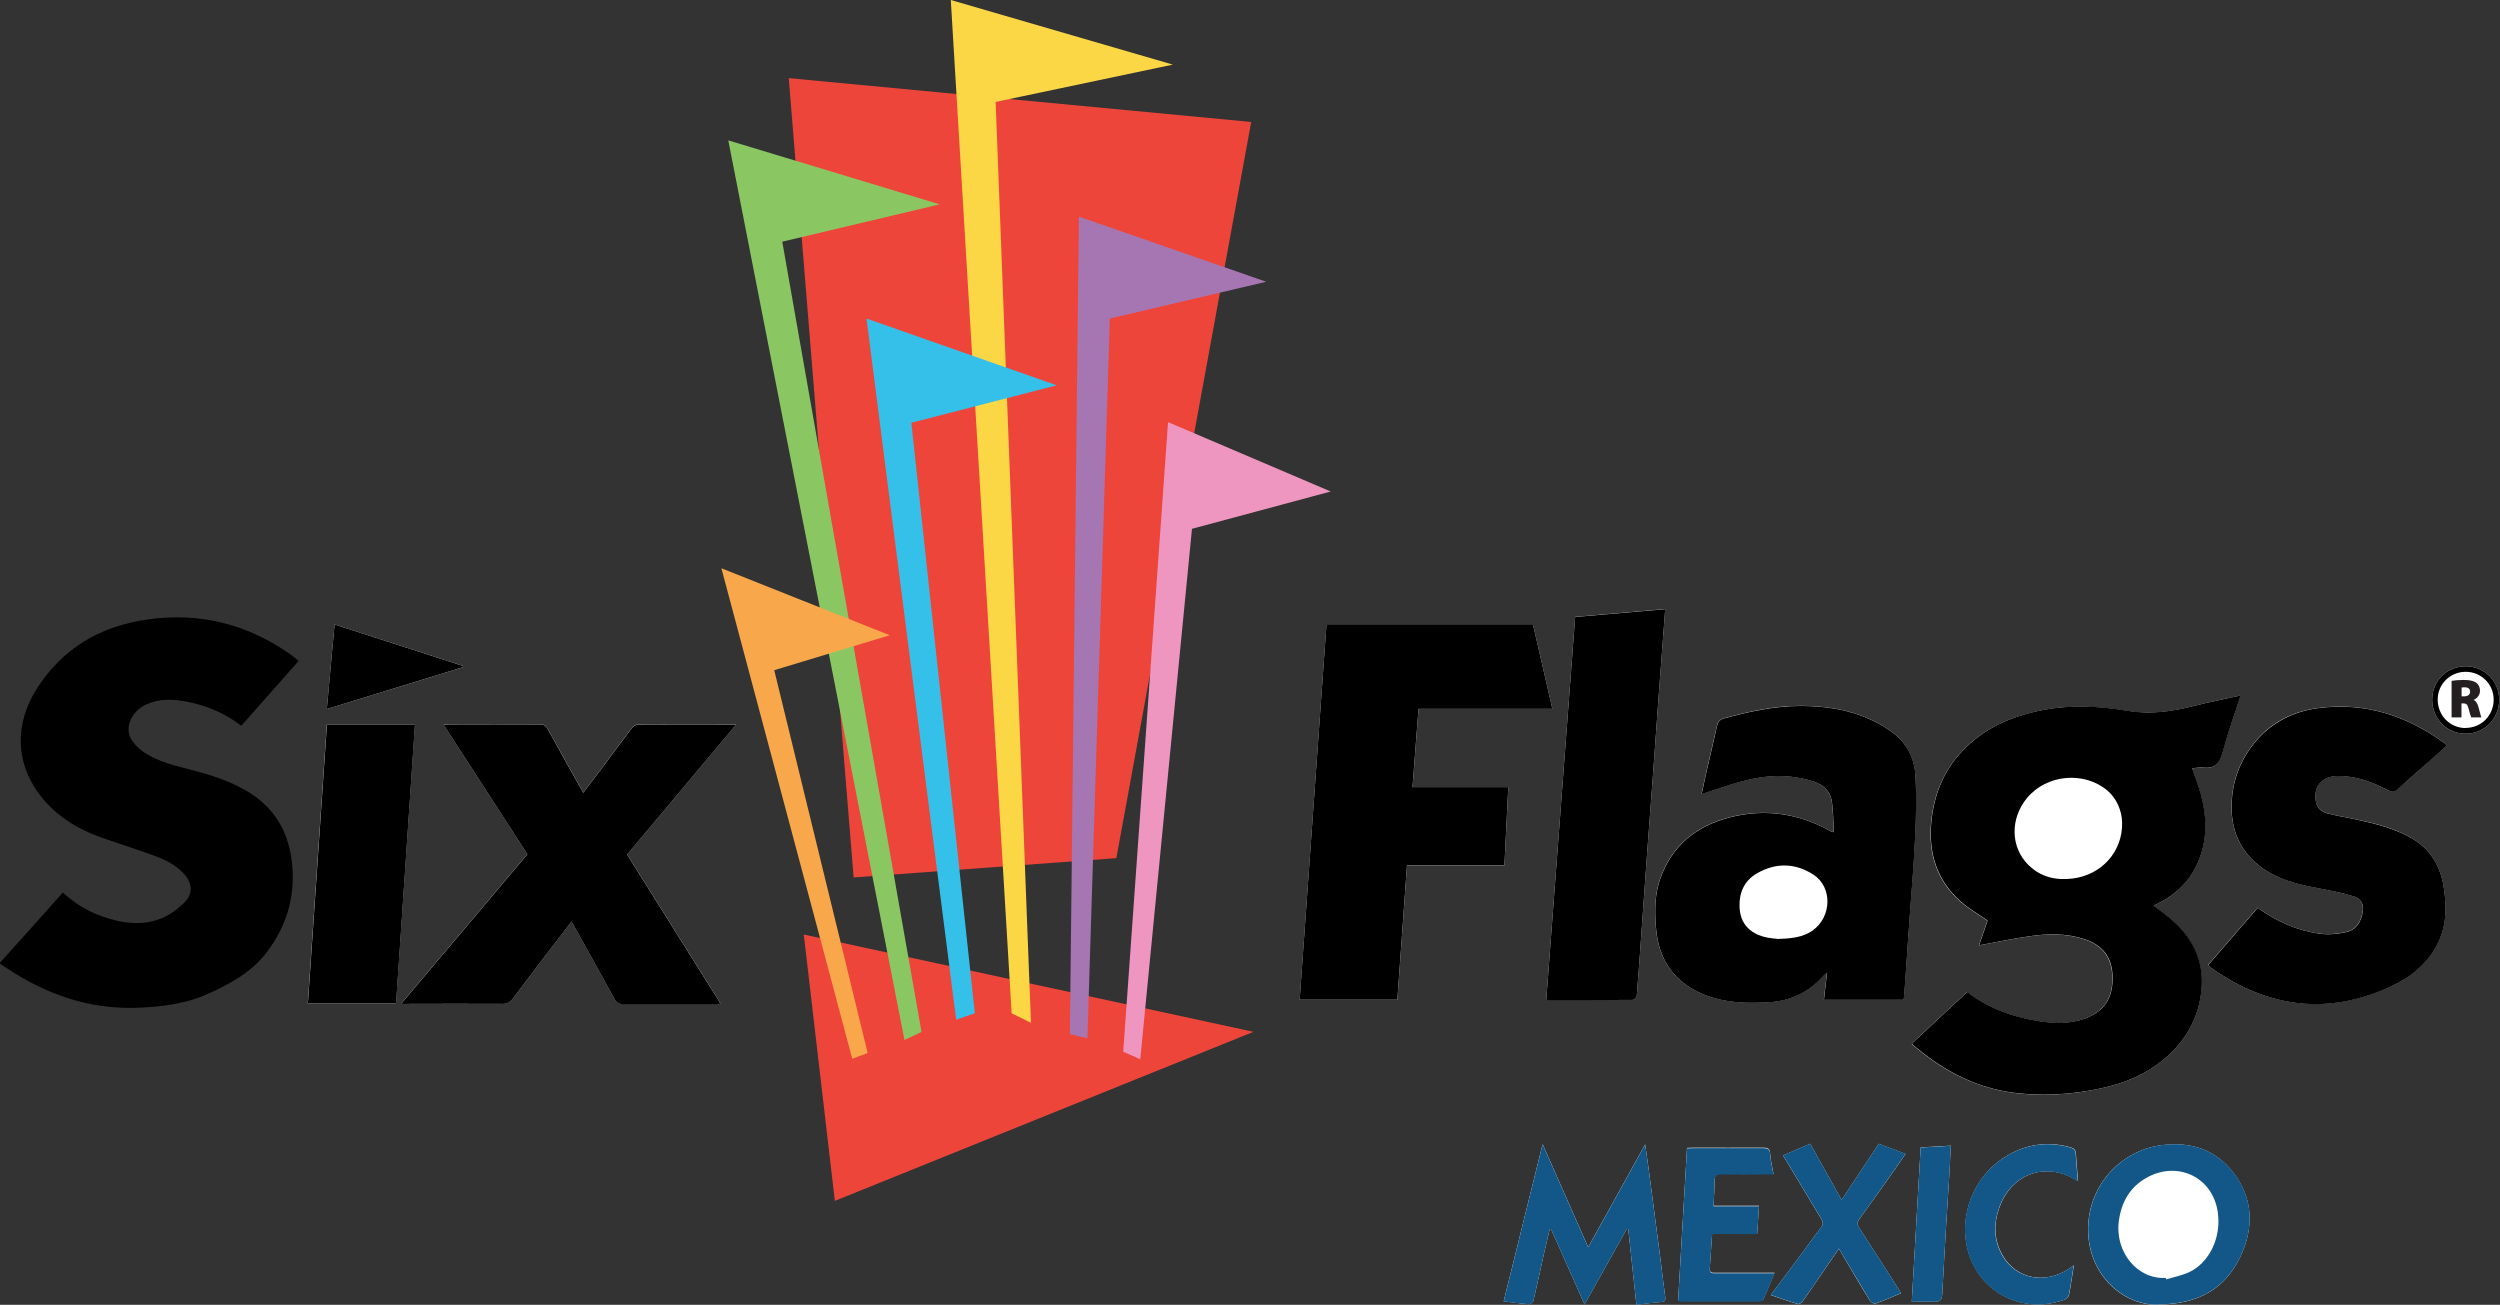 <svg xmlns="http://www.w3.org/2000/svg" width="707" height="369" viewBox="0 0 707 369" fill="none"><rect x="0" y="0" width="707" height="369" fill="#333333" stroke="none"/><path d="M633.675 196.682C628.823 197.744 624.326 198.629 619.935 199.762C613.95 201.285 607.93 202.1 601.768 201.073C593.765 199.762 585.762 199.267 577.687 200.825C568.87 202.525 560.902 205.924 554.669 212.653C549.499 218.212 546.878 224.905 546.135 232.342C545.249 241.231 547.622 249.021 554.492 255.042C556.759 257.025 559.415 258.548 562.035 260.389C561.291 262.585 560.441 264.993 559.627 267.365C564.443 266.48 569.082 265.488 573.757 264.816C578.962 264.036 584.203 263.93 589.338 265.595C594.544 267.294 597.235 270.694 597.377 276.289C597.483 281.353 595.783 285.39 590.507 287.692C585.797 289.711 580.91 289.569 575.988 288.719C568.834 287.515 562.141 285.072 556.263 280.574C551.022 285.461 545.816 290.313 540.646 295.129C540.823 295.377 540.858 295.483 540.929 295.554C542.062 296.439 543.16 297.36 544.293 298.245C552.261 304.336 561.114 308.267 571.171 309.258C576.944 309.825 582.645 309.648 588.382 308.833C596.208 307.7 603.751 305.682 610.232 300.901C617.598 295.448 622.059 288.188 622.591 278.981C623.051 271.579 619.935 265.418 614.517 260.495C612.817 258.937 610.904 257.627 609.028 256.175C609.736 255.821 610.373 255.467 610.975 255.148C614.764 253.129 617.881 250.367 620.076 246.684C624.184 239.814 624.397 232.448 622.414 224.941C621.741 222.356 620.714 219.877 619.828 217.292C620.926 217.221 621.989 217.008 623.016 217.115C626.521 217.504 627.726 215.627 628.575 212.511C629.957 207.305 631.833 202.241 633.604 196.717L633.675 196.682ZM395.171 282.734C396.091 270.092 396.977 257.485 397.897 244.772H425.448C425.802 237.371 426.192 230.111 426.546 222.639H399.455C400.022 215.167 400.589 207.907 401.155 200.506H439.011C437.17 192.432 435.328 184.535 433.558 176.744H375.127C372.613 212.121 370.098 247.393 367.549 282.77H395.171V282.734ZM518.619 235.317C518.194 235.246 518.052 235.246 517.982 235.211C517.592 234.998 517.203 234.786 516.813 234.573C508.066 229.899 498.823 228.659 489.227 231.103C479.842 233.511 472.901 238.929 469.537 248.349C467.873 252.952 467.944 257.733 468.298 262.443C469.041 271.721 473.787 278.237 482.604 281.53C488.306 283.655 494.255 283.761 500.24 283.407C506.437 283.053 511.501 280.539 515.609 275.971C515.892 275.652 516.211 275.404 516.671 274.979C516.353 277.706 516.069 280.149 515.786 282.699H538.273C538.344 282.239 538.45 281.814 538.486 281.389C539.017 273.952 539.513 266.515 540.044 259.043C540.575 251.607 541.212 244.17 541.566 236.698C541.814 230.855 541.991 224.976 541.637 219.169C541.319 214.069 538.981 209.749 534.661 206.739C526.941 201.321 518.123 199.585 508.916 199.621C501.656 199.621 494.574 201.214 487.562 203.127C486.394 203.445 485.862 204.012 485.579 205.145C484.623 209.43 483.596 213.715 482.604 218.035C482.109 220.196 481.648 222.391 481.188 224.551C485.154 223.276 488.872 221.931 492.697 220.904C499.425 219.098 506.189 218.814 512.918 221.01C515.857 221.966 517.663 223.878 518.052 226.853C518.442 229.58 518.407 232.342 518.584 235.246L518.619 235.317ZM161.624 260.637C161.872 261.062 162.014 261.274 162.155 261.522C166.051 268.498 169.981 275.51 173.806 282.522C174.408 283.62 175.045 283.938 176.249 283.938C184.89 283.868 193.531 283.938 202.136 283.938C202.596 283.938 203.057 283.903 203.8 283.832C194.912 269.632 186.165 255.679 177.347 241.62C187.581 229.438 197.78 217.292 208.192 204.862C198.595 204.862 189.458 204.862 180.322 204.897C179.755 204.897 179.012 205.429 178.657 205.924C175.718 209.749 172.885 213.609 170.017 217.469C168.352 219.664 166.688 221.86 164.953 224.162C161.553 218.071 158.189 212.157 154.931 206.208C154.4 205.216 153.798 204.826 152.629 204.826C144.095 204.897 135.596 204.826 127.061 204.826C126.601 204.826 126.14 204.862 125.432 204.897C133.436 217.221 141.262 229.367 149.159 241.549C137.295 255.608 125.468 269.596 113.427 283.868H115.446C124.299 283.868 133.152 283.868 142.005 283.868C143.351 283.868 144.201 283.478 145.015 282.38C150.469 275.156 155.993 267.967 161.624 260.566V260.637ZM624.468 272.925C624.928 273.315 625.211 273.633 625.565 273.881C641.395 284.965 658.18 287.161 675.958 279.016C682.119 276.183 687.183 271.969 689.946 265.488C691.893 260.956 691.787 256.21 691.15 251.465C690.264 245.02 687.325 239.92 681.447 236.698C676.737 234.113 671.602 232.838 666.432 231.74C663.705 231.138 660.907 230.749 658.18 230.005C656.516 229.58 655.206 228.447 654.887 226.641C654.179 222.568 656.445 219.594 660.73 219.452C666.042 219.275 670.787 221.116 675.391 223.489C676.489 224.056 677.162 224.056 678.082 223.17C681.376 220.125 684.775 217.221 688.104 214.246C689.379 213.113 690.618 211.98 691.929 210.776C691.61 210.457 691.433 210.28 691.22 210.103C680.597 202.348 668.84 198.488 655.595 200.223C648.654 201.144 642.599 204.047 637.995 209.501C633.852 214.352 631.515 220.019 631.125 226.357C630.629 234.254 633.25 240.877 639.943 245.586C645.432 249.446 651.806 250.403 658.145 251.677C660.73 252.173 663.315 252.74 665.83 253.554C667.529 254.121 668.45 255.608 668.202 257.485C667.813 260.424 666.432 262.903 663.421 263.576C661.049 264.107 658.464 264.355 656.091 264.036C649.646 263.187 643.803 260.601 638.456 256.706C633.852 262.053 629.213 267.401 624.432 272.89L624.468 272.925ZM470.918 172.247C462.313 172.99 453.92 173.734 445.457 174.442C442.73 210.634 440.003 246.649 437.276 282.805C445.669 282.805 453.743 282.805 461.817 282.734C462.207 282.734 462.844 281.991 462.88 281.53C463.411 275.156 463.836 268.746 464.296 262.337C464.792 255.537 465.252 248.774 465.748 241.974C466.35 233.582 466.987 225.224 467.625 216.831C468.121 210.103 468.581 203.375 469.077 196.646C469.679 188.607 470.281 180.569 470.918 172.211V172.247ZM92.428 204.897C90.622 231.244 88.851 257.485 87.045 283.761H111.975C113.781 257.414 115.552 231.138 117.323 204.897H92.392H92.428ZM462.809 368.964C465.288 368.681 467.448 368.362 469.643 368.221C470.777 368.15 471.06 367.796 470.918 366.698C470.387 362.873 469.962 359.049 469.466 355.224C468.404 347.008 467.342 338.828 466.244 330.612C465.96 328.417 465.606 326.257 465.252 323.636C459.763 333.516 454.558 342.936 449.139 352.71C444.784 342.83 440.57 333.304 436.249 323.565C432.531 338.545 428.919 353.206 425.236 368.008C427.75 368.327 430.087 368.646 432.425 368.823C432.814 368.823 433.558 368.221 433.664 367.76C434.726 363.263 435.683 358.73 436.71 354.197C437.205 351.966 437.737 349.771 438.268 347.54C438.374 347.54 438.48 347.54 438.622 347.54C441.738 354.551 444.89 361.598 448.112 368.858C452.22 361.528 456.151 354.516 460.082 347.504C460.224 347.504 460.33 347.54 460.471 347.575C461.215 354.622 461.994 361.669 462.773 368.929L462.809 368.964ZM610.409 368.929C621.776 368.823 629.213 364.431 633.462 355.614C637.429 347.469 637.322 339.111 631.621 331.675C626.663 325.194 619.758 322.857 611.648 323.813C598.97 325.265 589.055 336.81 590.684 350.585C592.065 362.13 601.626 369.354 610.373 368.964L610.409 368.929ZM500.771 366.237C503.427 367.158 505.906 368.043 508.42 368.787C508.774 368.893 509.518 368.433 509.801 368.008C511.678 365.352 513.52 362.661 515.361 359.969C516.884 357.774 518.371 355.543 520.036 353.135C520.531 353.914 520.85 354.48 521.169 355.047C523.719 359.332 526.197 363.617 528.818 367.831C529.101 368.291 530.022 368.787 530.411 368.645C532.82 367.796 535.157 366.733 537.6 365.742C537.352 365.281 537.14 364.963 536.963 364.644C533.245 358.836 529.526 352.993 525.772 347.221C525.17 346.3 525.17 345.663 525.843 344.742C529.207 340.138 532.465 335.499 535.759 330.86C536.786 329.408 537.777 327.921 538.875 326.327C536.219 325.3 533.811 324.415 531.332 323.459C527.862 328.7 524.391 333.906 520.815 339.359C517.734 333.87 514.83 328.7 511.926 323.459C509.306 324.592 506.791 325.655 504.242 326.752C507.889 332.843 511.466 338.793 515.078 344.742C515.609 345.627 515.644 346.265 515.007 347.115C513.449 349.133 511.961 351.187 510.474 353.241C507.287 357.526 504.1 361.811 500.771 366.273V366.237ZM477.08 324.769C476.23 339.253 475.416 353.524 474.566 367.76C475.061 367.866 475.274 367.937 475.486 367.937C482.852 367.937 490.218 367.937 497.584 367.937C497.973 367.937 498.54 367.725 498.682 367.441C499.744 364.998 500.736 362.555 501.834 359.934C496.061 359.934 490.608 359.934 485.119 359.934C484.269 359.934 483.419 360.005 483.525 358.695C483.773 355.472 483.985 352.214 484.198 348.85H496.947C497.124 346.229 497.265 343.715 497.442 340.988H484.587C484.729 338.403 484.871 336.066 484.906 333.693C484.906 332.454 485.296 331.958 486.641 331.993C490.962 332.064 495.282 331.993 499.602 331.993C500.205 331.993 500.771 331.993 501.55 331.993C501.196 329.904 500.7 328.063 500.594 326.221C500.488 324.734 499.85 324.557 498.575 324.557C491.989 324.592 485.402 324.557 478.815 324.557C478.284 324.557 477.753 324.592 477.08 324.628V324.769ZM586.47 357.845C585.797 358.305 585.407 358.588 585.018 358.872C578.325 363.227 570.357 361.705 566.497 355.26C563.77 350.727 563.735 345.911 565.576 341.094C568.763 332.595 577.227 328.983 585.195 332.666C585.974 333.02 586.682 333.445 587.674 333.976C587.461 331.214 587.213 328.735 587.072 326.257C587.001 325.088 586.399 324.698 585.372 324.415C579.564 322.822 574.004 323.424 568.693 326.221C554.634 333.658 551.836 352.179 561.291 362.342C567.347 368.858 576.094 370.31 583.743 367.583C584.31 367.371 585.018 366.769 585.124 366.202C585.655 363.511 586.009 360.784 586.505 357.774L586.47 357.845ZM92.428 200.506C105.424 196.505 118.208 192.574 130.957 188.678V188.324C118.881 184.429 106.841 180.569 94.623 176.603C93.88 184.677 93.171 192.467 92.428 200.506V200.506ZM543.16 324.521C542.31 339.182 541.46 353.772 540.646 368.114C543.054 368.114 545.143 368.079 547.233 368.114C548.649 368.15 549.18 367.512 549.251 366.167C549.57 360.111 549.924 354.02 550.278 347.965C550.561 343.113 550.915 338.261 551.199 333.41C551.376 330.329 551.517 327.283 551.694 323.99L543.16 324.486V324.521ZM697.311 188.43C692 188.43 687.821 192.574 687.821 197.85C687.821 203.233 691.964 207.482 697.276 207.482C702.588 207.482 706.767 203.268 706.767 197.886C706.767 192.609 702.552 188.43 697.311 188.43Z" fill="white"></path><path fill-rule="evenodd" clip-rule="evenodd" d="M0 272.252C4.072 267.719 8.145 263.222 12.182 258.689C14.023 256.635 15.865 254.581 17.777 252.386C21.035 255.431 24.683 257.662 28.791 259.114C34.492 261.133 40.335 262.018 46.072 259.539C48.267 258.583 50.357 256.989 52.092 255.29C54.606 252.846 54.465 249.801 52.092 247.18C49.755 244.595 46.709 243.108 43.558 241.974C38.742 240.204 33.855 238.681 29.003 236.981C21.673 234.396 15.227 230.43 10.659 223.985C4.391 215.132 4.285 204.579 10.234 195.053C17.494 183.437 28.153 177.169 41.468 175.222C56.235 173.061 69.763 176.39 81.98 184.96C82.795 185.527 83.538 186.164 84.459 186.908C79.006 193.07 73.658 199.125 68.24 205.251C63.459 201.569 58.148 199.408 52.375 198.346C48.728 197.673 45.116 197.602 41.645 199.09C37.467 200.86 35.165 205.358 36.971 208.793C37.821 210.351 39.273 211.767 40.795 212.794C44.832 215.486 49.578 216.548 54.217 217.752C59.564 219.133 64.805 220.798 69.621 223.595C77.022 227.88 81.201 234.325 82.405 242.718C83.822 252.492 81.414 261.381 75.5 269.207C71.18 274.944 65.053 278.272 58.643 281.141C52.659 283.832 46.249 284.611 39.768 284.965C25.639 285.674 13.032 281.318 1.452 273.492C0.992 273.173 0.531 272.89 0.071 272.606V272.288L0 272.252Z" fill="black"></path><path fill-rule="evenodd" clip-rule="evenodd" d="M633.673 196.682C631.902 202.171 630.026 207.271 628.645 212.476C627.83 215.593 626.591 217.469 623.085 217.08C622.058 216.974 620.995 217.186 619.898 217.257C620.783 219.842 621.81 222.321 622.483 224.906C624.466 232.449 624.218 239.779 620.145 246.649C617.95 250.368 614.798 253.095 611.044 255.113C610.407 255.467 609.77 255.786 609.097 256.14C610.974 257.592 612.886 258.902 614.586 260.46C620.039 265.383 623.12 271.545 622.66 278.946C622.093 288.153 617.631 295.413 610.301 300.866C603.82 305.647 596.277 307.701 588.451 308.799C582.75 309.613 577.013 309.79 571.241 309.224C561.148 308.267 552.33 304.301 544.362 298.21C543.229 297.325 542.096 296.404 540.998 295.519C540.927 295.448 540.892 295.342 540.715 295.094C545.885 290.278 551.091 285.426 556.332 280.539C562.21 285.072 568.903 287.48 576.057 288.684C580.944 289.499 585.866 289.676 590.576 287.657C595.852 285.391 597.552 281.318 597.446 276.254C597.34 270.659 594.613 267.26 589.407 265.56C584.272 263.895 579.031 264.002 573.826 264.781C569.151 265.454 564.512 266.445 559.696 267.33C560.511 264.958 561.325 262.55 562.104 260.354C559.484 258.513 556.828 256.99 554.561 255.007C547.727 248.987 545.319 241.196 546.204 232.307C546.947 224.871 549.568 218.142 554.738 212.618C560.971 205.889 568.903 202.49 577.756 200.79C585.795 199.232 593.834 199.692 601.837 201.038C607.999 202.065 614.019 201.25 620.004 199.728C624.43 198.594 628.928 197.745 633.744 196.647L633.673 196.682ZM600.137 232.732C600.102 229.156 598.473 225.65 595.923 223.525C589.336 218.036 578.819 218.992 573.294 225.614C568.408 231.457 568.514 239.638 573.719 244.702C577.154 248.031 581.333 249.022 586.078 248.455C594.294 247.464 600.244 240.913 600.137 232.768V232.732Z" fill="black"></path><path fill-rule="evenodd" clip-rule="evenodd" d="M395.167 282.734H367.545C370.059 247.357 372.574 212.086 375.123 176.709H433.554C435.36 184.535 437.166 192.397 439.008 200.471H401.152C400.585 207.908 400.018 215.132 399.452 222.604H426.542C426.188 230.076 425.799 237.335 425.445 244.737H397.894C396.973 257.45 396.088 270.057 395.167 282.699V282.734Z" fill="black"></path><path fill-rule="evenodd" clip-rule="evenodd" d="M518.619 235.282C518.442 232.378 518.477 229.616 518.088 226.889C517.698 223.914 515.892 222.002 512.953 221.046C506.189 218.85 499.461 219.134 492.732 220.94C488.908 221.967 485.189 223.312 481.223 224.587C481.684 222.427 482.144 220.232 482.64 218.071C483.631 213.786 484.658 209.501 485.614 205.181C485.862 204.048 486.429 203.481 487.597 203.163C494.609 201.25 501.656 199.692 508.951 199.657C518.159 199.621 526.976 201.357 534.696 206.775C539.017 209.785 541.389 214.105 541.673 219.205C542.027 225.012 541.885 230.891 541.602 236.734C541.283 244.17 540.61 251.607 540.079 259.079C539.548 266.516 539.052 273.953 538.521 281.425C538.521 281.85 538.379 282.275 538.308 282.735H515.821C516.105 280.185 516.388 277.706 516.707 275.015C516.246 275.44 515.928 275.688 515.644 276.006C511.536 280.575 506.472 283.089 500.275 283.443C494.255 283.797 488.341 283.691 482.64 281.566C473.822 278.273 469.077 271.757 468.333 262.479C467.943 257.769 467.908 252.988 469.572 248.385C472.937 238.965 479.878 233.547 489.262 231.139C498.859 228.695 508.101 229.935 516.848 234.609C517.238 234.822 517.627 235.034 518.017 235.247C518.088 235.282 518.229 235.247 518.654 235.353L518.619 235.282ZM503.037 265.524C506.897 265.383 509.943 265.029 512.599 263.152C518.052 259.292 518.265 250.863 512.847 247.358C507.712 244.029 502.294 243.923 497.017 246.897C493.086 249.093 491.635 252.811 491.989 257.167C492.343 261.204 494.786 263.718 498.54 264.852C500.204 265.347 502.01 265.418 503.037 265.56V265.524Z" fill="black"></path><path fill-rule="evenodd" clip-rule="evenodd" d="M161.62 260.602C155.99 268.003 150.465 275.157 145.012 282.416C144.197 283.514 143.383 283.904 142.002 283.904C133.149 283.833 124.296 283.904 115.442 283.904H113.424C125.464 269.632 137.292 255.609 149.155 241.585C141.258 229.404 133.432 217.257 125.429 204.933C126.102 204.898 126.562 204.863 127.058 204.863C135.592 204.863 144.091 204.863 152.626 204.863C153.794 204.863 154.396 205.252 154.927 206.244C158.185 212.193 161.514 218.107 164.949 224.198C166.684 221.896 168.349 219.7 170.013 217.505C172.882 213.645 175.75 209.785 178.654 205.96C179.044 205.465 179.752 204.933 180.318 204.933C189.455 204.863 198.591 204.898 208.188 204.898C197.777 217.328 187.578 229.474 177.344 241.656C186.126 255.68 194.908 269.668 203.797 283.868C203.053 283.904 202.593 283.974 202.133 283.974C193.492 283.974 184.851 283.974 176.246 283.974C175.042 283.974 174.404 283.656 173.802 282.558C169.978 275.546 166.047 268.57 162.152 261.558C162.01 261.31 161.868 261.098 161.62 260.673V260.602Z" fill="black"></path><path fill-rule="evenodd" clip-rule="evenodd" d="M624.467 272.925C629.248 267.436 633.851 262.053 638.49 256.742C643.838 260.637 649.681 263.187 656.126 264.072C658.534 264.391 661.084 264.143 663.456 263.612C666.502 262.939 667.847 260.46 668.237 257.521C668.485 255.644 667.564 254.156 665.864 253.59C663.385 252.775 660.765 252.209 658.18 251.713C651.841 250.473 645.467 249.482 639.978 245.622C633.285 240.912 630.664 234.325 631.16 226.393C631.549 220.054 633.887 214.388 638.03 209.536C642.669 204.118 648.724 201.179 655.63 200.258C668.839 198.523 680.596 202.383 691.255 210.138C691.468 210.28 691.645 210.493 691.963 210.811C690.653 211.98 689.414 213.149 688.139 214.282C684.775 217.256 681.375 220.16 678.117 223.206C677.161 224.091 676.488 224.091 675.426 223.524C670.822 221.152 666.077 219.31 660.765 219.487C656.48 219.629 654.178 222.604 654.922 226.676C655.24 228.518 656.551 229.615 658.215 230.04C660.942 230.749 663.704 231.174 666.466 231.776C671.636 232.909 676.771 234.184 681.481 236.733C687.36 239.921 690.299 245.055 691.184 251.5C691.822 256.246 691.928 260.956 689.98 265.524C687.218 272.004 682.189 276.183 675.992 279.052C658.215 287.232 641.429 285.001 625.6 273.917C625.246 273.669 624.927 273.35 624.502 272.961L624.467 272.925Z" fill="black"></path><path fill-rule="evenodd" clip-rule="evenodd" d="M470.919 172.247C470.282 180.604 469.68 188.643 469.078 196.682C468.582 203.41 468.122 210.138 467.626 216.867C467.024 225.26 466.351 233.617 465.749 242.01C465.253 248.809 464.793 255.573 464.297 262.372C463.837 268.782 463.412 275.156 462.881 281.566C462.845 282.026 462.172 282.77 461.818 282.77C453.744 282.841 445.67 282.841 437.277 282.841C440.004 246.684 442.731 210.67 445.458 174.478C453.921 173.734 462.314 173.026 470.919 172.282V172.247Z" fill="black"></path><path fill-rule="evenodd" clip-rule="evenodd" d="M92.427 204.898H117.358C115.587 231.174 113.781 257.415 112.011 283.762H87.08C88.886 257.486 90.657 231.21 92.463 204.898H92.427Z" fill="black"></path><path fill-rule="evenodd" clip-rule="evenodd" d="M462.774 368.964C461.995 361.669 461.251 354.622 460.472 347.61C460.33 347.61 460.224 347.575 460.082 347.54C456.152 354.551 452.221 361.563 448.113 368.893C444.855 361.634 441.739 354.587 438.622 347.575C438.516 347.575 438.41 347.575 438.268 347.575C437.737 349.806 437.206 352.002 436.71 354.233C435.683 358.765 434.727 363.263 433.665 367.796C433.558 368.221 432.815 368.858 432.425 368.858C430.088 368.681 427.751 368.362 425.236 368.043C428.884 353.241 432.531 338.58 436.25 323.601C440.57 333.374 444.749 342.865 449.14 352.745C454.558 342.971 459.799 333.552 465.253 323.671C465.642 326.292 465.961 328.488 466.244 330.648C467.307 338.828 468.404 347.044 469.467 355.26C469.963 359.084 470.423 362.909 470.919 366.733C471.06 367.796 470.742 368.185 469.644 368.256C467.448 368.398 465.253 368.716 462.809 369L462.774 368.964Z" fill="#125788"></path><path fill-rule="evenodd" clip-rule="evenodd" d="M610.406 368.929C601.659 369.318 592.098 362.094 590.717 350.55C589.088 336.81 599.003 325.265 611.681 323.778C619.79 322.857 626.696 325.194 631.654 331.639C637.355 339.076 637.426 347.433 633.495 355.578C629.21 364.396 621.809 368.787 610.442 368.894L610.406 368.929ZM612.46 361.351L612.602 361.811C614.797 361.138 617.064 360.713 619.118 359.757C624.394 357.314 628.289 350.444 627.192 342.83C625.74 332.702 615.612 328.169 606.936 333.127C602.332 335.747 599.924 339.997 599.216 345.238C598.012 354.126 604.528 361.882 612.46 361.386V361.351Z" fill="#125788"></path><path fill-rule="evenodd" clip-rule="evenodd" d="M500.771 366.238C504.1 361.776 507.287 357.491 510.475 353.206C511.997 351.152 513.449 349.099 515.007 347.08C515.645 346.265 515.609 345.593 515.078 344.707C511.466 338.758 507.889 332.809 504.242 326.718C506.792 325.62 509.306 324.558 511.926 323.424C514.83 328.63 517.734 333.8 520.815 339.325C524.427 333.906 527.862 328.701 531.333 323.424C533.811 324.38 536.22 325.266 538.875 326.293C537.778 327.886 536.786 329.374 535.759 330.826C532.466 335.465 529.208 340.139 525.844 344.707C525.171 345.628 525.171 346.265 525.773 347.186C529.527 352.958 533.245 358.802 536.963 364.609C537.176 364.928 537.353 365.282 537.601 365.707C535.193 366.699 532.82 367.761 530.412 368.611C530.022 368.753 529.066 368.257 528.818 367.796C526.233 363.547 523.719 359.262 521.169 355.012C520.85 354.446 520.496 353.915 520.036 353.1C518.372 355.508 516.884 357.739 515.361 359.935C513.52 362.626 511.714 365.318 509.802 367.973C509.518 368.363 508.775 368.859 508.421 368.753C505.906 368.009 503.427 367.124 500.771 366.203V366.238Z" fill="#125788"></path><path fill-rule="evenodd" clip-rule="evenodd" d="M477.079 324.769C477.752 324.769 478.283 324.698 478.814 324.698C485.401 324.698 491.987 324.698 498.574 324.698C499.814 324.698 500.487 324.876 500.593 326.363C500.699 328.204 501.195 330.046 501.549 332.135C500.805 332.135 500.203 332.135 499.601 332.135C495.281 332.135 490.961 332.206 486.64 332.135C485.295 332.135 484.905 332.595 484.905 333.835C484.87 336.208 484.692 338.545 484.586 341.13H497.441C497.264 343.857 497.122 346.371 496.945 348.992H484.197C483.984 352.356 483.772 355.578 483.524 358.836C483.418 360.147 484.232 360.076 485.117 360.076C490.606 360.076 496.06 360.076 501.832 360.076C500.77 362.661 499.778 365.14 498.681 367.583C498.574 367.867 497.972 368.079 497.583 368.079C490.217 368.079 482.851 368.079 475.485 368.079C475.273 368.079 475.06 368.008 474.564 367.902C475.379 353.631 476.229 339.395 477.079 324.911V324.769Z" fill="#125788"></path><path fill-rule="evenodd" clip-rule="evenodd" d="M586.432 357.809C585.972 360.82 585.617 363.546 585.051 366.238C584.945 366.769 584.236 367.406 583.67 367.619C575.985 370.346 567.274 368.894 561.218 362.378C551.763 352.214 554.561 333.693 568.619 326.257C573.931 323.459 579.491 322.857 585.299 324.451C586.29 324.734 586.928 325.124 586.998 326.292C587.14 328.771 587.388 331.215 587.601 334.012C586.609 333.481 585.901 333.056 585.122 332.702C577.154 329.019 568.69 332.631 565.503 341.13C563.697 345.982 563.697 350.798 566.424 355.295C570.284 361.74 578.252 363.228 584.945 358.907C585.37 358.659 585.759 358.341 586.396 357.88L586.432 357.809Z" fill="#125788"></path><path fill-rule="evenodd" clip-rule="evenodd" d="M92.426 200.507C93.169 192.468 93.878 184.678 94.621 176.604C106.839 180.534 118.879 184.43 130.919 188.325V188.679C118.206 192.61 105.422 196.505 92.426 200.507V200.507Z" fill="black"></path><path fill-rule="evenodd" clip-rule="evenodd" d="M543.159 324.522L551.693 324.026C551.516 327.319 551.41 330.4 551.197 333.446C550.914 338.297 550.56 343.149 550.277 348C549.923 354.056 549.569 360.147 549.25 366.202C549.179 367.548 548.648 368.185 547.231 368.15C545.142 368.079 543.053 368.15 540.645 368.15C541.459 353.773 542.309 339.218 543.159 324.557V324.522Z" fill="#125788"></path><path fill-rule="evenodd" clip-rule="evenodd" d="M697.313 188.431C692.001 188.431 687.822 192.574 687.822 197.85C687.822 203.233 691.966 207.483 697.277 207.483C702.589 207.483 706.768 203.269 706.768 197.886C706.768 192.609 702.554 188.431 697.313 188.431ZM697.277 205.889C692.851 205.889 689.38 202.348 689.38 197.85C689.38 193.459 692.886 189.989 697.313 189.989C701.704 189.989 705.21 193.495 705.21 197.85C705.21 202.348 701.704 205.854 697.277 205.854V205.889Z" fill="black"></path><path d="M693.342 192.539C694.157 192.397 695.325 192.291 696.742 192.291C698.335 192.291 699.504 192.503 700.318 193.106C700.991 193.637 701.345 194.38 701.345 195.372C701.345 196.682 700.354 197.603 699.539 197.922C700.212 198.276 700.602 198.949 700.885 199.869C701.204 200.932 701.558 202.49 701.735 202.879H698.866C698.725 202.561 698.441 201.746 698.123 200.436C697.839 199.196 697.45 198.913 696.565 198.913H696.104V202.879H693.307V192.503L693.342 192.539ZM696.14 196.93H696.883C697.946 196.93 698.548 196.399 698.548 195.62C698.548 194.841 698.017 194.38 697.096 194.38C696.565 194.38 696.281 194.38 696.14 194.451V196.93V196.93Z" fill="#231F20"></path><path fill-rule="evenodd" clip-rule="evenodd" d="M227.312 264.284L236.095 339.607L354.479 291.8L227.312 264.284Z" fill="#EE453B"></path><path fill-rule="evenodd" clip-rule="evenodd" d="M241.408 248.136L315.704 242.683L353.843 34.492L223.064 22.097L241.408 248.136Z" fill="#EE453B"></path><path fill-rule="evenodd" clip-rule="evenodd" d="M255.787 294.102L260.603 291.836L221.224 68.346L265.738 57.793L205.961 39.697L255.787 294.102Z" fill="#8AC763"></path><path fill-rule="evenodd" clip-rule="evenodd" d="M251.604 179.648L204.01 160.702L241.016 299.414L245.372 297.785L218.954 189.528L251.604 179.648Z" fill="#F8A84B"></path><path fill-rule="evenodd" clip-rule="evenodd" d="M286.097 286.559L291.551 289.251L281.564 28.826L331.673 18.273L268.887 0L286.097 286.559Z" fill="#FCD745"></path><path fill-rule="evenodd" clip-rule="evenodd" d="M270.408 288.365L275.685 286.559L257.73 119.553L298.845 108.965L245.053 90.09L270.408 288.365Z" fill="#35C0EA"></path><path fill-rule="evenodd" clip-rule="evenodd" d="M302.564 292.438L307.522 293.642L313.861 90.09L358.092 79.679L305.114 61.264L302.564 292.438Z" fill="#A576B2"></path><path fill-rule="evenodd" clip-rule="evenodd" d="M317.648 297.431L322.465 299.556L337.09 149.548L376.327 138.995L330.326 119.376L317.648 297.431Z" fill="#EE96C0"></path></svg>